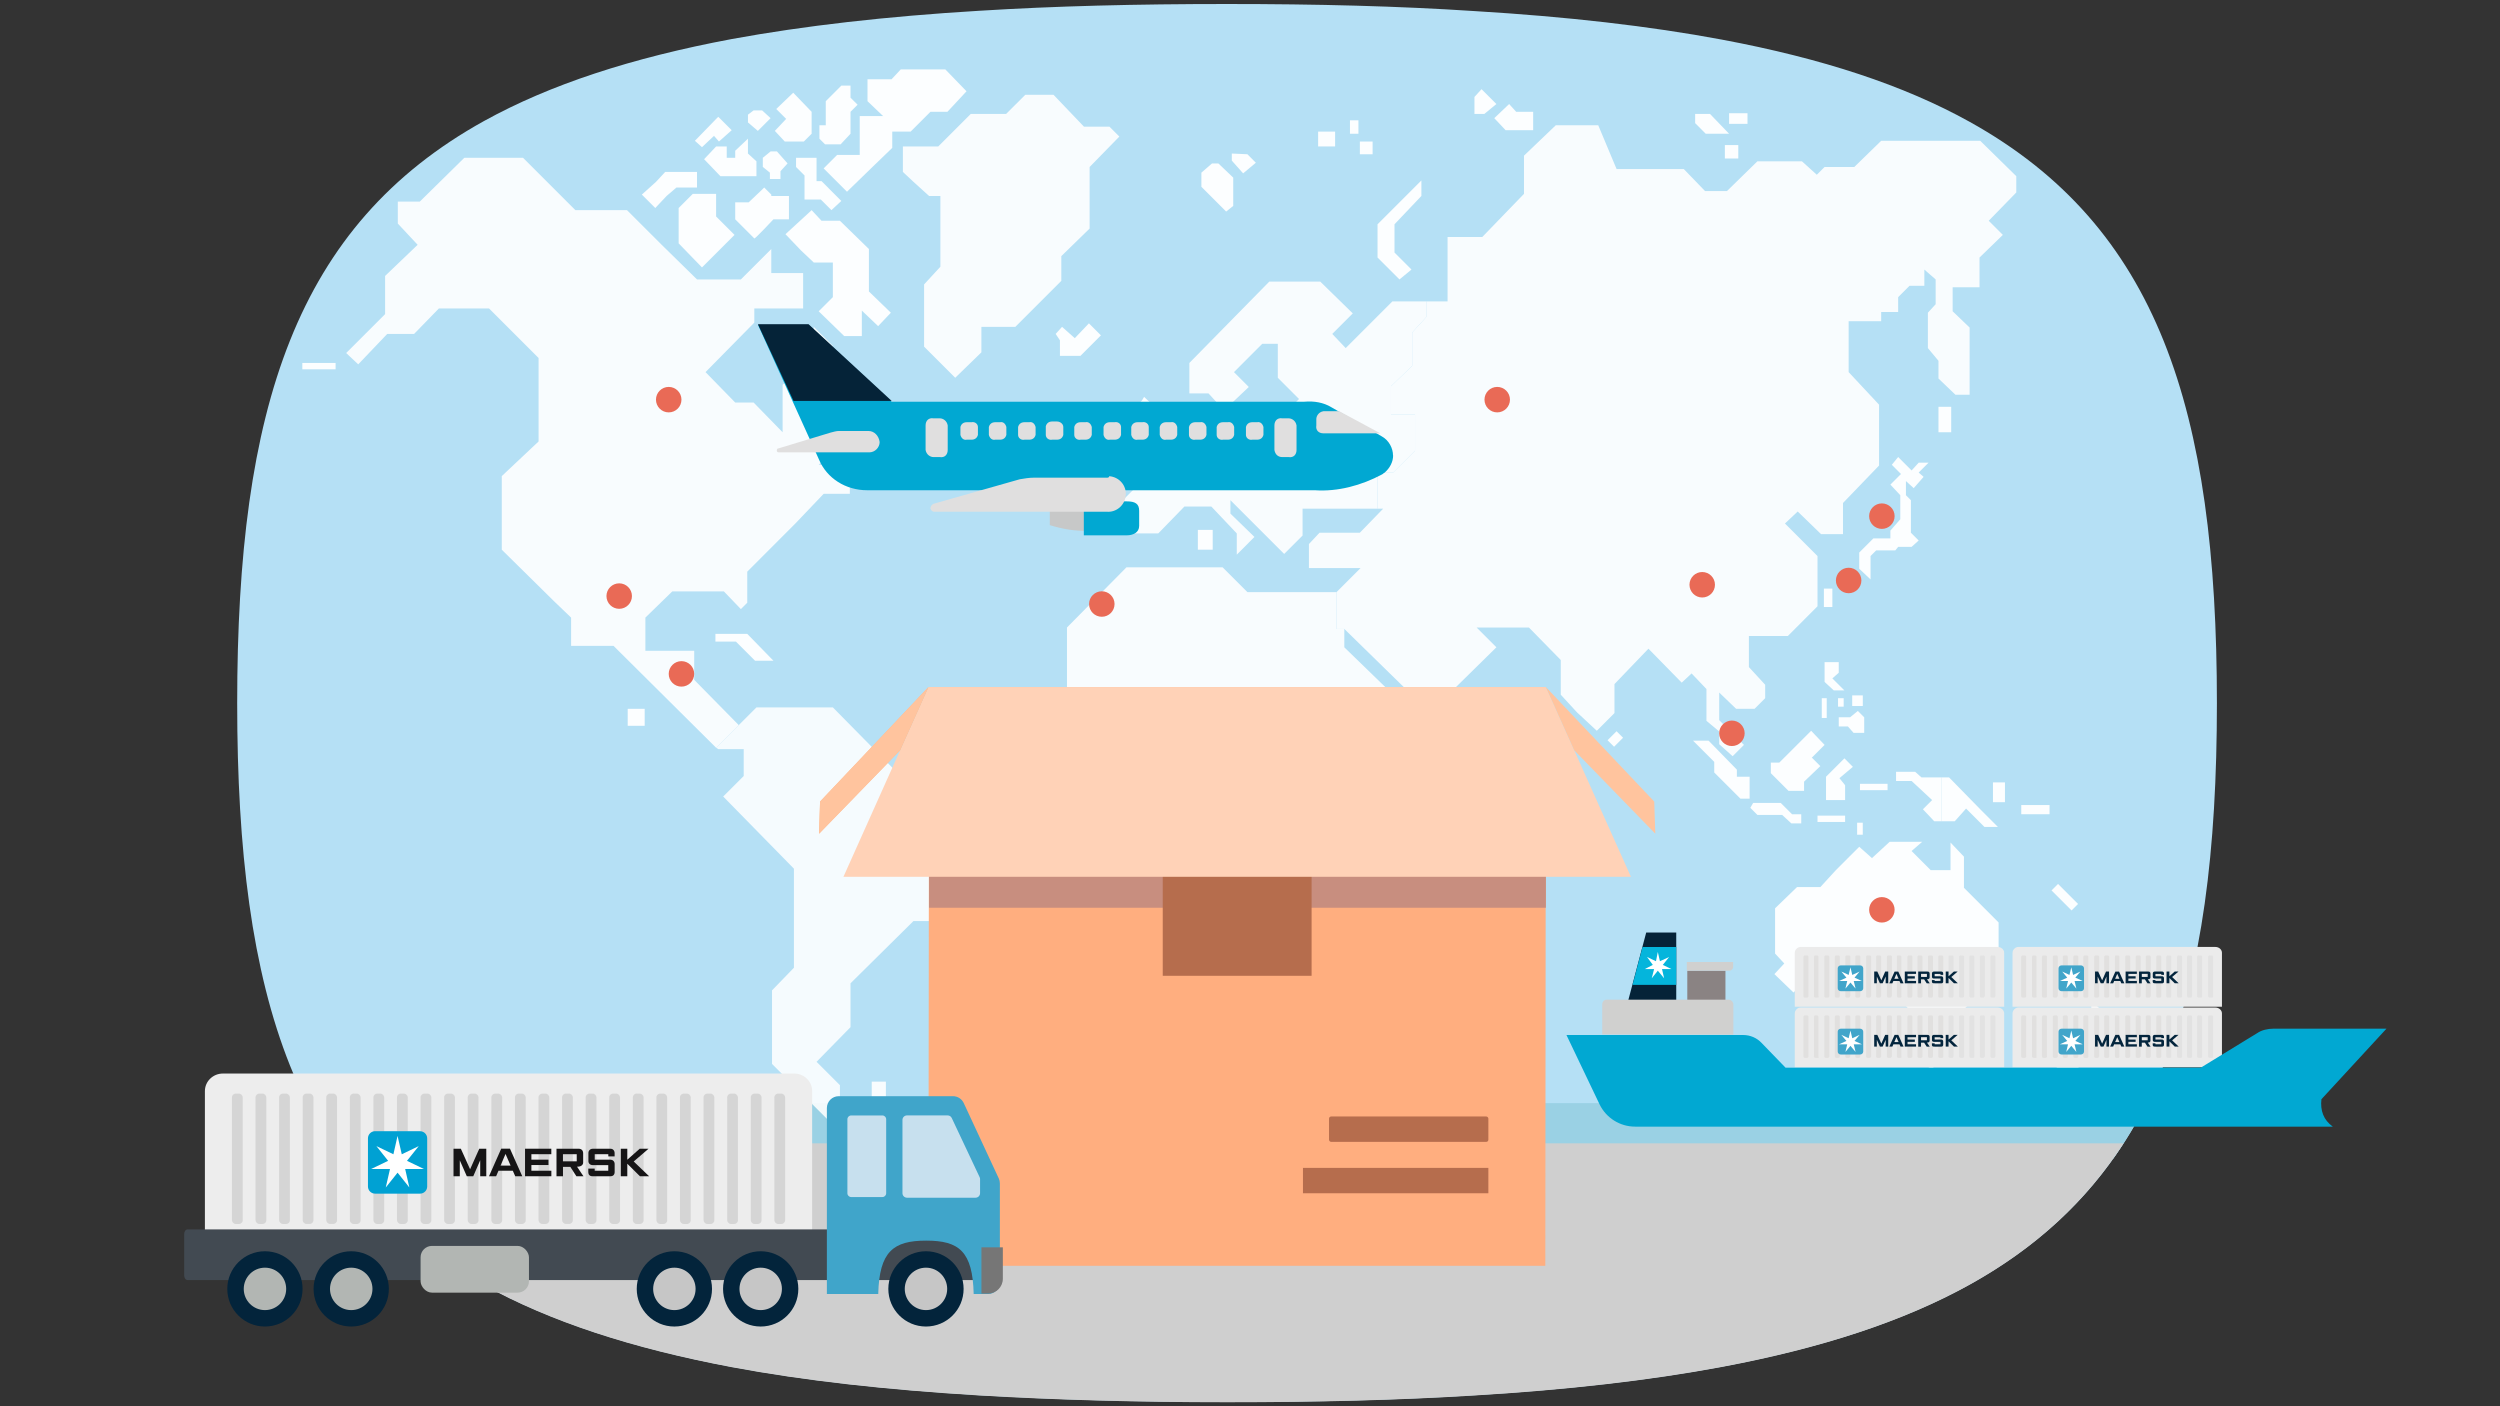 <?xml version="1.0" encoding="UTF-8"?><svg id="Layer_1" xmlns="http://www.w3.org/2000/svg" xmlns:xlink="http://www.w3.org/1999/xlink" viewBox="0 0 720 405"><rect x="0" y="0" width="720" height="405" fill="#333333" stroke="none"/><defs><clipPath id="clippath"><path d="M282.03,3.1c-26.78,1.61-50.42,4.32-71.27,8.14-28.9,5.42-52.37,13.13-71.27,23.56-54.33,30.08-71.18,82.71-71.18,167.71s16.87,137.62,71.27,167.62c18.9,10.42,42.38,18.13,71.27,23.56,20.84,3.9,44.5,6.53,71.27,8.14,21.61,1.27,45.34,1.95,71.27,1.95s49.58-.59,71.27-1.95c26.78-1.61,50.42-4.32,71.27-8.22,28.81-5.42,52.29-13.13,71.27-23.64,54.23-30.08,71.27-82.71,71.27-167.46s-17.03-137.37-71.27-167.46c-18.9-10.51-42.38-18.22-71.27-23.64-20.84-3.9-44.5-6.61-71.27-8.22-21.78-1.44-45.42-2.04-71.36-2.04s-49.58,.59-71.27,1.95" style="fill:none;"/></clipPath></defs><rect width="720" height="405" style="fill:none;"/><g><g><g><path id="SVGID" d="M282.03,3.1c-26.78,1.61-50.42,4.32-71.27,8.14-28.9,5.42-52.37,13.13-71.27,23.56-54.33,30.08-71.18,82.71-71.18,167.71s16.87,137.62,71.27,167.62c18.9,10.42,42.38,18.13,71.27,23.56,20.84,3.9,44.5,6.53,71.27,8.14,21.61,1.27,45.34,1.95,71.27,1.95s49.58-.59,71.27-1.95c26.78-1.61,50.42-4.32,71.27-8.22,28.81-5.42,52.29-13.13,71.27-23.64,54.23-30.08,71.27-82.71,71.27-167.46s-17.03-137.37-71.27-167.46c-18.9-10.51-42.38-18.22-71.27-23.64-20.84-3.9-44.5-6.61-71.27-8.22-21.78-1.44-45.42-2.04-71.36-2.04s-49.58,.59-71.27,1.95" style="fill:#b5e0f5;"/><g style="clip-path:url(#clippath);"><rect x="81.03" y="317.71" width="541.52" height="16.09" style="fill:#9ad1e4;"/></g><path d="M139.56,370.2c18.9,10.42,42.38,18.13,71.27,23.56,20.85,3.9,44.5,6.53,71.27,8.14,21.61,1.27,45.34,1.95,71.27,1.95s49.58-.59,71.27-1.95c26.78-1.61,50.42-4.32,71.27-8.22,28.81-5.42,52.29-13.13,71.27-23.64,19.16-10.62,33.66-24.08,44.42-40.76H94.94c10.78,16.78,25.32,30.28,44.62,40.93h0Z" style="fill:#cfcfcf;"/></g><g><g style="opacity:.95;"><g><polygon points="215.21 182.55 206.04 182.55 206.04 184.79 211.95 184.79 217.45 190.29 222.75 190.29 215.21 182.55" style="fill:#fff;"/><g><polygon points="319.52 36.48 312.18 36.48 303.42 27.31 295.27 27.31 289.77 32.81 279.59 32.81 270.22 42.18 260.03 42.18 260.03 49.52 263.08 52.37 267.57 56.44 270.83 56.44 270.83 76.82 266.14 81.91 266.14 99.84 275.1 108.8 282.64 101.47 282.64 94.13 292.42 94.13 305.66 80.89 305.66 73.76 313.81 65.82 313.81 48.09 322.37 39.33 319.52 36.48" style="fill:#fff; isolation:isolate; opacity:.95;"/><path d="M222.13,56.04l-2.04-2.04-.61,.61-3.87,3.67h-3.87v4.89s5.3,5.3,5.5,5.5c.2,.2,5.5-5.5,5.5-5.5h4.48v-6.72h-5.09v-.41h0Z" style="fill:#fff;"/><polygon points="206.85 33.63 200.13 40.55 202.17 42.39 205.63 39.13 207.06 40.76 210.73 37.5 206.85 33.63" style="fill:#fff;"/><polygon points="219.49 31.79 217.04 31.79 215.41 33.02 215.41 35.26 218.26 37.7 221.93 34.03 219.49 31.79" style="fill:#fff;"/><rect x="87.07" y="104.53" width="9.58" height="1.83" style="fill:#fff;"/><rect x="180.78" y="204.14" width="4.89" height="4.89" style="fill:#fff;"/><polygon points="191.57 49.52 188.93 52.37 184.85 56.04 188.72 59.91 191.98 56.44 194.83 54 200.74 54 200.74 49.52 191.57 49.52" style="fill:#fff;"/><rect x="221.93" y="93.73" width="6.72" height="5.09" style="fill:#fff;"/><polygon points="206.24 62.35 206.24 55.83 199.52 55.83 195.45 59.91 195.45 66.02 195.45 70.09 202.17 77.02 211.54 67.65 206.24 62.35" style="fill:#fff;"/><polygon points="215.41 44.22 215.41 39.94 211.74 43.41 211.74 45.44 209.3 45.44 209.3 42.18 206.24 42.18 202.78 45.85 207.47 50.74 217.86 50.74 217.86 46.46 215.41 44.22" style="fill:#fff;"/><polygon points="223.76 43.61 221.93 43.61 219.69 45.44 219.69 48.09 221.73 49.72 221.73 51.55 224.78 51.55 224.78 49.31 226.82 47.07 223.76 43.61" style="fill:#fff;"/><path d="M238.64,54.2l-2.04-2.04h-1.43v-6.72h-5.91v2.65l2.44,2.44v6.93h4.69l3.06,3.06,2.85-2.65-3.67-3.67Z" style="fill:#fff;"/><polygon points="250.25 83.95 250.25 71.72 241.9 63.58 236.6 63.58 233.75 60.52 233.54 60.72 226.21 67.45 230.69 72.13 234.36 75.6 239.86 75.6 239.86 85.58 235.78 89.65 243.12 96.78 248.21 96.78 248.21 89.45 252.9 93.93 256.57 90.06 250.25 83.95" style="fill:#fff;"/><polygon points="228.45 26.7 223.56 31.39 226.41 34.24 223.15 37.7 226.01 40.76 231.51 40.76 233.75 38.52 233.75 32.2 228.45 26.7" style="fill:#fff;"/><polygon points="244.95 28.13 244.95 24.66 242.3 24.66 237.82 29.14 237.82 33.02 237.82 36.07 235.99 36.07 235.99 39.94 237.62 41.57 242.1 41.57 244.95 38.52 244.95 32.2 246.99 30.16 244.95 28.13" style="fill:#fff;"/><polygon points="272.25 19.98 259.42 19.98 256.77 22.83 249.84 22.83 249.84 29.14 254.32 33.42 247.6 33.42 247.6 44.63 241.08 44.63 237.21 48.5 243.93 55.22 251.27 48.09 256.97 42.59 256.97 37.9 262.27 37.9 267.97 32.2 272.86 32.2 278.36 26.29 272.25 19.98" style="fill:#fff;"/><polygon points="212.76 208.83 199.93 195.79 199.93 187.43 191.78 187.43 185.87 187.43 185.87 177.87 193.61 170.33 208.48 170.33 213.37 175.42 215.21 173.59 215.21 164.63 229.06 150.77 237.21 142.22 244.75 142.22 244.75 133.86 235.78 133.86 240.06 129.79 255.14 129.79 255.14 119.6 246.58 111.25 239.86 117.56 239.86 99.64 234.36 94.13 234.36 101.88 225.39 110.84 225.39 124.49 217.04 115.93 211.74 115.93 203.19 107.17 217.24 92.91 217.24 88.84 231.3 88.84 231.3 78.65 222.13 78.65 222.13 71.72 213.37 80.48 200.74 80.48 190.56 70.5 180.57 60.52 165.7 60.52 150.62 45.44 133.73 45.44 120.89 58.07 114.57 58.07 114.57 64.39 120.28 70.5 110.91 79.47 110.91 90.47 99.7 101.67 103.17 104.93 111.52 96.17 119.26 96.17 126.39 88.84 140.85 88.84 155.11 103.1 155.11 127.14 144.51 137.12 144.51 158.31 159.59 173.18 164.48 177.87 164.48 186.01 176.7 186.01 206.24 215.35 214.19 207.4 212.76 208.83" style="fill:#fff; isolation:isolate; opacity:.95;"/></g></g><g style="opacity:.95;"><rect x="251.06" y="311.51" width="4.07" height="5.09" style="fill:#fff;"/><polygon points="265.12 229.2 254.32 218.4 239.86 203.73 217.86 203.73 214.19 207.4 206.24 215.35 206.85 215.75 214.19 215.75 214.19 223.49 208.28 229.4 228.65 250.18 228.65 278.71 222.34 285.23 222.34 306.41 241.9 325.97 241.9 312.53 235.17 305.8 244.95 295.82 244.95 283.19 263.08 265.26 271.23 265.26 271.23 248.35 279.59 240 279.59 229.2 265.12 229.2" style="fill:#fff; isolation:isolate; opacity:.95;"/></g><g><polygon points="535.46 243.87 528.74 250.59 524.26 255.48 517.54 255.48 511.22 261.59 511.22 274.63 513.87 277.48 511.02 280.54 516.52 285.84 521.41 281.15 529.15 281.15 534.04 276.06 538.72 276.06 546.67 284.21 546.67 287.26 552.37 293.58 557.06 293.58 562.56 293.58 567.45 288.89 567.45 284 575.6 275.85 575.6 265.67 565.62 255.68 565.62 246.72 561.75 242.65 561.75 250.59 556.04 250.59 550.54 245.09 553.6 242.44 544.22 242.44 539.13 247.13 535.46 243.87" style="fill:#fff;"/><polygon points="555.43 299.69 560.93 299.69 560.93 303.15 556.24 308.04 553.6 305.8 553.6 299.69 555.43 299.69" style="fill:#fff;"/><polygon points="597.19 302.75 591.29 308.45 589.05 310.28 586.6 310.28 582.32 314.77 582.32 318.43 584.97 320.88 592.51 313.54 592.51 311.1 594.95 311.1 599.03 307.02 599.03 305.19 597.19 302.75" style="fill:#fff;"/><polygon points="602.29 288.08 602.29 295.62 599.03 298.67 601.88 301.52 601.88 304.17 605.55 300.71 605.55 298.67 608.2 298.67 608.2 296.23 605.14 296.23 605.14 290.93 602.29 288.08" style="fill:#fff;"/><rect x="573.97" y="225.33" width="3.46" height="5.7" style="fill:#fff;"/><rect x="582.12" y="231.85" width="8.15" height="2.65" style="fill:#fff;"/><rect x="593.34" y="254.32" width="2.65" height="8.15" transform="translate(-8.54 496.17) rotate(-45)" style="fill:#fff;"/><polygon points="570.51 233.27 561.34 223.9 559.1 223.9 559.1 236.53 562.97 236.53 566.23 232.87 571.52 238.16 575.4 238.16 570.51 233.27" style="fill:#fff;"/></g><g><polygon points="413.03 241.02 405.7 248.35 405.7 255.89 401.62 259.76 405.9 263.83 410.18 259.56 413.44 256.3 413.44 250.18 417.72 245.91 417.72 241.02 413.03 241.02" style="fill:#fff;"/><polygon points="384.92 170.53 384.92 170.53 373.71 170.53 359.25 170.53 352.12 163.4 340.1 163.4 324.41 163.4 307.29 180.72 307.29 198.23 322.37 213.31 338.26 213.31 351.3 226.35 351.3 252.22 360.26 261.39 360.26 270.96 360.26 280.74 374.32 280.74 391.23 263.63 391.23 249.78 399.99 241.02 399.99 228.59 415.07 213.51 415.07 204.75 405.7 204.75 401.01 199.86 387.16 186.42 387.16 181.13 384.92 181.13 384.92 170.53" style="fill:#fff; isolation:isolate; opacity:.95;"/></g><g><rect x="319.67" y="125.74" width="5.91" height="4.28" transform="translate(4.07 265.59) rotate(-45)" style="fill:#fff;"/><polygon points="350.89 47.07 349.06 47.07 346 49.72 346 53.8 353.13 60.93 355.17 59.3 355.17 51.15 350.89 47.07" style="fill:#fff;"/><polygon points="313.61 93.12 309.54 97.39 305.87 94.13 304.03 96.17 305.26 98.01 305.26 102.49 309.13 102.49 310.35 102.49 311.17 102.49 317.07 96.58 313.61 93.12" style="fill:#fff;"/><polygon points="354.76 44.22 354.76 46.26 358.02 49.93 361.69 46.87 359.25 44.42 354.76 44.22" style="fill:#fff;"/><rect x="379.62" y="37.9" width="4.89" height="4.28" style="fill:#fff;"/><rect x="388.79" y="34.65" width="2.44" height="3.87" style="fill:#fff;"/><rect x="391.64" y="40.76" width="3.67" height="3.67" style="fill:#fff;"/><rect x="344.98" y="152.61" width="4.28" height="5.7" style="fill:#fff;"/><polygon points="332.96 121.44 332.96 117.56 329.5 114.3 328.89 115.32 325.02 119.19 331.54 125.51 327.06 129.79 328.69 131.01 325.63 134.27 327.87 136.51 331.95 132.64 335 132.64 339.48 128.36 332.96 121.44" style="fill:#fff;"/><polygon points="396.73 136.1 401.21 136.1 407.53 129.79 407.53 119.4 400.6 119.4 400.6 111.25 406.72 105.34 406.72 95.76 410.79 91.28 410.79 86.8 401.01 86.8 387.56 100.25 383.69 96.17 389.6 90.26 380.23 81.1 365.56 81.1 342.54 104.53 342.54 113.29 348.04 113.29 352.52 118.18 359.65 111.45 355.38 107.17 363.52 99.02 368.01 99.02 368.01 108.8 374.12 114.92 362.71 126.12 347.43 126.12 338.06 135.7 331.74 135.7 322.17 145.27 322.17 153.62 333.58 153.62 341.11 145.88 348.86 145.88 356.19 153.62 356.19 159.74 361.28 154.64 354.36 147.92 354.36 144.05 369.84 159.53 375.14 154.24 375.14 146.49 383.08 146.49 396.73 146.49 396.73 139.57 396.73 136.1" style="fill:#fff; isolation:isolate; opacity:.95;"/></g><g><polygon points="396.73 64.59 396.73 74.17 403.05 80.48 406.51 77.63 401.62 72.74 401.62 64.59 409.36 56.44 409.36 51.96 409.36 51.96 396.73 64.59" style="fill:#fff;"/><polygon points="551.15 140.59 554 137.33 552.58 136.1 555.43 133.25 552.58 133.25 550.54 135.49 546.67 131.62 544.84 133.86 547.48 136.51 544.43 139.57 547.28 142.62 547.28 149.55 544.43 152.81 544.43 155.05 539.54 155.05 535.46 159.13 535.46 163.81 538.72 166.87 538.72 161.77 538.72 160.14 540.35 158.51 545.85 158.51 546.67 157.5 550.13 157.5 550.54 157.5 552.58 155.66 550.34 153.42 550.34 148.94 550.34 144.05 548.91 142.62 548.91 138.55 551.15 140.59" style="fill:#fff;"/><polygon points="525.48 214.53 521.61 210.46 512.44 219.62 510 219.62 510 222.68 515.09 227.77 519.57 227.77 519.57 225.12 524.26 220.64 521.81 218.2 525.48 214.53" style="fill:#fff;"/><polygon points="500.22 223.7 500.22 221.66 492.07 213.31 487.59 213.31 490.44 216.16 493.7 219.42 493.7 222.48 497.37 226.14 501.24 230.01 503.89 230.01 503.89 227.16 503.89 223.7 500.22 223.7" style="fill:#fff;"/><polygon points="516.11 234.5 512.85 231.24 504.9 231.24 504.09 232.66 506.13 234.7 510.81 234.7 513.26 234.7 515.91 237.14 518.76 237.14 518.76 234.5 516.11 234.5" style="fill:#fff;"/><polygon points="533.63 220.85 531.19 218.4 525.89 223.7 525.89 230.42 531.39 230.42 531.39 226.14 529.76 224.11 533.63 220.85" style="fill:#fff;"/><rect x="523.44" y="234.9" width="7.95" height="1.83" style="fill:#fff;"/><rect x="535.67" y="225.74" width="7.95" height="1.83" style="fill:#fff;"/><rect x="534.85" y="236.94" width="1.63" height="3.46" style="fill:#fff;"/><polygon points="527.72 195.38 529.56 193.75 529.56 190.69 525.48 190.69 525.48 196.4 528.13 198.84 531.19 198.84 527.72 195.38" style="fill:#fff;"/><rect x="524.67" y="201.08" width="1.43" height="5.7" style="fill:#fff;"/><polygon points="497.98 38.52 492.48 32.81 488.2 32.81 488.2 35.46 491.25 38.52 497.98 38.52" style="fill:#fff;"/><rect x="497.98" y="32.61" width="5.3" height="3.06" style="fill:#fff;"/><rect x="496.76" y="41.78" width="3.87" height="3.87" style="fill:#fff;"/><polygon points="426.68 25.68 424.64 27.92 424.64 32.81 427.5 32.81 430.96 29.96 426.68 25.68" style="fill:#fff;"/><polygon points="436.66 32.2 434.63 29.96 430.35 34.03 433.61 37.5 441.55 37.5 441.55 32.2 436.66 32.2" style="fill:#fff;"/><rect x="558.28" y="117.16" width="3.67" height="7.33" style="fill:#fff;"/><rect x="532.41" y="166.87" width="2.04" height="2.04" style="fill:#fff;"/><rect x="525.28" y="169.52" width="2.44" height="5.3" style="fill:#fff;"/><rect x="529.35" y="201.08" width="1.63" height="2.44" style="fill:#fff;"/><rect x="533.43" y="200.27" width="3.06" height="3.06" style="fill:#fff;"/><polygon points="535.06 204.75 532.82 206.58 529.56 206.58 529.56 209.23 532.2 209.23 533.83 211.07 536.89 211.07 536.89 206.58 535.06 204.75" style="fill:#fff;"/><polygon points="553.39 223.9 551.56 222.27 546.06 222.27 546.06 224.92 550.54 224.92 556.45 230.42 553.8 233.07 557.06 236.53 559.1 236.53 559.1 223.9 553.39 223.9" style="fill:#fff;"/><polygon points="580.69 50.74 570.3 40.55 541.78 40.55 534.04 48.09 525.48 48.09 523.24 50.33 518.96 46.46 506.13 46.46 497.37 55.02 491.05 55.02 484.94 48.7 465.58 48.7 460.29 36.07 448.07 36.07 438.91 44.83 438.91 55.83 426.89 68.26 416.9 68.26 416.9 86.8 410.79 86.8 410.79 91.28 406.72 95.76 406.72 105.34 400.6 111.25 400.6 119.4 407.53 119.4 407.53 129.79 401.21 136.1 396.73 136.1 396.73 139.57 396.73 146.49 398.36 146.49 391.64 153.42 384.92 153.42 380.03 153.42 376.97 156.68 376.97 163.61 384.92 163.61 391.84 163.61 384.92 170.53 384.92 181.13 387.16 181.13 387.16 181.13 405.7 199.25 417.92 199.25 430.96 186.42 425.26 180.72 440.33 180.72 449.5 190.08 449.5 200.07 454.18 205.16 459.88 210.46 464.97 205.36 464.97 197.01 474.75 186.82 484.33 196.6 487.18 193.95 491.46 198.44 491.46 207.6 495.13 210.66 495.13 214.33 499 217.79 502.26 214.53 495.13 207.4 495.13 205.36 495.13 199.45 500.01 204.14 503.89 204.14 505.31 204.14 508.37 201.08 508.37 197.21 503.68 192.12 503.68 189.27 503.68 183.17 514.89 183.17 523.44 174.61 523.44 160.14 514.07 150.77 517.74 147.31 524.46 153.83 530.78 153.83 530.78 144.86 541.17 134.07 541.17 116.55 532.41 107.17 532.41 92.51 541.78 92.51 541.78 89.86 546.67 89.86 546.67 89.86 546.67 85.58 549.93 82.32 554.21 82.32 554.21 77.63 557.47 80.48 557.47 87.62 555.23 90.06 555.23 100.25 558.28 103.91 558.28 109.01 563.17 113.69 567.25 113.69 567.25 102.08 567.25 94.34 562.36 89.65 562.36 82.73 570.1 82.73 570.1 74.17 576.82 67.65 572.75 63.58 580.69 55.43 580.69 50.74" style="fill:#fff; isolation:isolate; opacity:.95;"/><rect x="463.37" y="211.5" width="3.67" height="2.65" transform="translate(-14.23 391.29) rotate(-45)" style="fill:#fff;"/></g></g><circle cx="317.32" cy="173.96" r="3.67" style="fill:#e96a56;"/><circle cx="431.2" cy="115.1" r="3.67" style="fill:#e96a56;"/><circle cx="178.33" cy="171.67" r="3.67" style="fill:#e96a56;"/><circle cx="196.26" cy="194.08" r="3.67" style="fill:#e96a56;"/><circle cx="192.59" cy="115.1" r="3.67" style="fill:#e96a56;"/><circle cx="541.98" cy="148.65" r="3.67" style="fill:#e96a56;"/><circle cx="532.41" cy="167.18" r="3.67" style="fill:#e96a56;"/><circle cx="490.24" cy="168.41" r="3.67" style="fill:#e96a56;"/><circle cx="498.79" cy="211.19" r="3.67" style="fill:#e96a56;"/><circle cx="541.98" cy="262.03" r="3.67" style="fill:#e96a56;"/></g></g><g><polygon points="445.05 364.56 267.39 364.56 267.57 197.88 445.22 197.88 445.05 364.56" style="fill:#ffae7f;"/><rect x="375.25" y="336.35" width="53.4" height="7.31" style="fill:#b66d4d;"/><rect x="382.76" y="321.55" width="45.89" height="7.31" rx=".61" ry=".61" style="fill:#b66d4d;"/><rect x="267.57" y="251.27" width="177.65" height="10.16" style="fill:#c88e7f;"/><rect x="337.05" y="201.28" width="38.51" height="77.57" style="fill:#b66d4d; stroke:#b66d4d; stroke-miterlimit:51.57; stroke-width:4.36px;"/><polygon points="469.71 252.52 242.91 252.52 267.39 197.88 445.22 197.88 469.71 252.52" style="fill:#ffd2b7;"/><polygon points="267.39 197.88 236.18 230.85 235.89 240.11 259.22 216.09 267.39 197.88" style="fill:#ffb584;"/><polygon points="267.39 197.88 236.18 230.85 235.89 240.11 259.22 216.09 267.39 197.88" style="fill:#ffc49e;"/><polygon points="445.22 197.88 476.42 230.85 476.73 240.11 453.38 216.09 445.22 197.88" style="fill:#ffc49e;"/></g><g><g><g><path d="M516.89,307.39v-15.54h0c0-.84,.76-1.68,1.68-1.68h56.73c1.06,0,1.9,.76,1.9,1.68v15.54h-60.3Z" style="fill:#ebebeb;"/><path d="M520.45,304.66c.22,0,.38-.15,.38-.38v-11.46c0-.22-.22-.38-.38-.38h-.68c-.22,0-.38,.22-.38,.38v11.46c0,.22,.22,.38,.38,.38h.68" style="fill:#e1e0df;"/><path d="M523.48,304.66c.3,0,.45,0,.22-.38v-11.46c0-.22-.22-.38-.38-.38h-.68c-.08,0-.22,.22-.22,.38v11.46h0c0,.22,.22,.38,.38,.38h.68" style="fill:#e1e0df;"/><path d="M526.45,304.66h0c.22,0,.38-.15,.38-.38v-11.46h0c0-.22-.22-.38-.38-.38h-.68c-.22,0-.38,.22-.38,.38v11.46h0c0,.22,.22,.38,.38,.38h.68" style="fill:#e1e0df;"/><path d="M529.48,304.66h0c.3,0,.3-.15,.38-.38v-11.46h0c0-.22-.22-.38-.38-.38h-.68c-.22,0-.38,.22-.38,.38v11.46h0c0,.22,.22,.38,.38,.38h.68" style="fill:#e1e0df;"/><path d="M532.51,304.66h0c.15,0,.22-.15,.38-.38v-11.46h0c0-.22-.22-.38-.38-.38h-.68c-.22,0-.38,.22-.38,.38v11.46h0c0,.22,.22,.38,.38,.38h.68" style="fill:#e1e0df;"/><path d="M535.39,304.66c.15,0,.38-.15,.38-.38v-11.46c0-.22-.22-.38-.38-.38h-.68c-.22,0-.38,.22-.38,.38v11.46h0c0,.22,.22,.38,.38,.38h.68" style="fill:#e1e0df;"/><path d="M538.5,304.66h0c.15,0,.22-.15,.38-.38v-11.46h0c0-.22-.22-.38-.38-.38h-.68c-.22,0-.38,.22-.38,.38v11.46h0c0,.22,.22,.38,.38,.38h.68" style="fill:#e1e0df;"/><path d="M541.38,304.66h0c.15,0,.22-.15,.38-.38v-11.46h0c0-.22-.22-.38-.38-.38h-.68c-.22,0-.38,.22-.38,.38v11.46h0c0,.22,.22,.38,.38,.38h.68" style="fill:#e1e0df;"/><path d="M544.49,304.66h0c.08,0,.22-.15,.38-.38v-11.46h0c0-.22-.22-.38-.38-.38h-.68c-.22,0-.38,.22-.38,.38v11.46h0c0,.22,.22,.38,.38,.38h.68" style="fill:#e1e0df;"/><path d="M547.37,304.66h0c.08,0,.45-.15,.22-.38v-11.46h0c0-.22-.22-.38-.38-.38h-.68c-.22,0-.22,.22-.22,.38v11.46h0c0,.22,.22,.38,.38,.38h.68" style="fill:#e1e0df;"/><path d="M550.4,304.66h0c.15,0,.3-.15,.38-.38v-11.46h0c0-.22-.22-.38-.38-.38h-.68c-.22,0-.38,.22-.38,.38v11.46h0c0,.22,.22,.38,.38,.38h.68" style="fill:#e1e0df;"/><path d="M553.29,304.66h0c.15,0,.45-.15,.38-.38v-11.46h0c0-.22-.22-.38-.38-.38h-.68c-.22,0-.38,.22-.38,.38v11.46h0c0,.22,.22,.38,.38,.38h.68" style="fill:#e1e0df;"/><path d="M556.32,304.66c.22,0,.3-.15,.38-.38v-11.46c0-.22-.22-.38-.38-.38h-.68c-.22,0-.38,.22-.38,.38v11.46h0c0,.22,.22,.38,.38,.38h.68" style="fill:#e1e0df;"/><path d="M559.28,304.66c.22,0,.45-.15,.38-.38v-11.46h0c0-.22-.22-.38-.38-.38h-.68c-.22,0-.38,.22-.38,.38v11.46h0c0,.22,.22,.38,.38,.38h.68" style="fill:#e1e0df;"/><path d="M562.23,304.66h0c.3,0,.38-.15,.38-.38v-11.46h0c0-.22-.22-.38-.38-.38h-.68c-.22,0-.38,.22-.38,.38v11.46h0c0,.22,.22,.38,.38,.38h.68" style="fill:#e2e2e2;"/><path d="M565.27,304.66h0c.22,0,.45-.15,.38-.38v-11.46h0c0-.22-.22-.38-.38-.38h-.68c-.22,0-.38,.22-.38,.38v11.46h0c0,.22,.22,.38,.38,.38h.68" style="fill:#e2e2e2;"/><path d="M568.23,304.66h0c.22,0,.38-.15,.38-.38v-11.46h0c0-.22-.22-.38-.38-.38h-.68c-.22,0-.38,.22-.38,.38v11.46h0c0,.22,.22,.38,.38,.38h.68" style="fill:#e2e2e2;"/><path d="M571.26,304.66h0c.08,0,.22-.15,.38-.38v-11.46h0c0-.22-.22-.38-.38-.38h-.68c-.22,0-.38,.22-.38,.38v11.46h0c0,.22,.22,.38,.38,.38h.68" style="fill:#e2e2e2;"/><path d="M574.3,304.66h0c.15,0,.3-.15,.38-.38v-11.46h0c0-.22-.22-.38-.38-.38h-.68c-.22,0-.38,.22-.38,.38v11.46h0c0,.22,.22,.38,.38,.38h.68" style="fill:#e2e2e2;"/><path d="M579.61,307.39v-15.54h0c0-.84,.76-1.68,1.68-1.68h56.73c1.06,0,1.9,.76,1.9,1.68v15.54h-60.3Z" style="fill:#ebebeb;"/><path d="M583.16,304.66c.22,0,.38-.15,.38-.38v-11.46c0-.22-.22-.38-.38-.38h-.68c-.22,0-.38,.22-.38,.38v11.46c0,.22,.22,.38,.38,.38h.68" style="fill:#e1e0df;"/><path d="M586.28,304.66c.22,0,.38,0,.22-.38v-11.46c0-.22-.22-.38-.38-.38h-.68c-.08,0-.22,.22-.22,.38v11.46h0c0,.22,.22,.38,.38,.38h.68" style="fill:#e1e0df;"/><path d="M589.15,304.66h0c.22,0,.38-.15,.38-.38v-11.46h0c0-.22-.22-.38-.38-.38h-.68c-.22,0-.38,.22-.38,.38v11.46h0c0,.22,.22,.38,.38,.38h.68" style="fill:#e1e0df;"/><path d="M592.27,304.66h0c.08,0,.22-.15,.38-.38v-11.46h0c0-.22-.22-.38-.38-.38h-.68c-.22,0-.38,.22-.38,.38v11.46h0c0,.22,.22,.38,.38,.38h.68" style="fill:#e1e0df;"/><path d="M595.15,304.66h0c.22,0,.38-.15,.38-.38v-11.46h0c0-.22-.22-.38-.38-.38h-.68c-.22,0-.38,.22-.38,.38v11.46h0c0,.22,.22,.38,.38,.38h.68" style="fill:#e1e0df;"/><path d="M598.18,304.66c.15,0,.3-.15,.38-.38v-11.46c0-.22-.22-.38-.38-.38h-.68c-.22,0-.38,.22-.38,.38v11.46h0c0,.22,.22,.38,.38,.38h.68" style="fill:#e1e0df;"/><path d="M601.06,304.66h0c.3,0,.38-.15,.38-.38v-11.46h0c0-.22-.22-.38-.38-.38h-.68c-.22,0-.38,.22-.38,.38v11.46h0c0,.22,.22,.38,.38,.38h.68" style="fill:#e1e0df;"/><path d="M604.18,304.66h0c.15,0,.22-.15,.38-.38v-11.46h0c0-.22-.22-.38-.38-.38h-.68c-.22,0-.38,.22-.38,.38v11.46h0c0,.22,.22,.38,.38,.38h.68" style="fill:#e1e0df;"/><path d="M607.06,304.66h0c.22,0,.38-.15,.38-.38v-11.46h0c0-.22-.22-.38-.38-.38h-.68c-.22,0-.38,.22-.38,.38v11.46h0c0,.22,.22,.38,.38,.38h.68" style="fill:#e1e0df;"/><path d="M610.16,304.66h0c.08,0,.22-.15,.22-.38v-11.46h0c0-.22-.22-.38-.38-.38h-.68c-.22,0-.22,.22-.22,.38v11.46h0c0,.22,.22,.38,.38,.38h.68" style="fill:#e1e0df;"/><path d="M613.12,304.66h0c.15,0,.3-.15,.38-.38v-11.46h0c0-.22-.22-.38-.38-.38h-.68c-.22,0-.38,.22-.38,.38v11.46h0c0,.22,.22,.38,.38,.38h.68" style="fill:#e1e0df;"/><path d="M616.15,304.66h0c.08,0,.22-.15,.38-.38v-11.46h0c0-.22-.22-.38-.38-.38h-.68c-.22,0-.38,.22-.38,.38v11.46h0c0,.22,.22,.38,.38,.38h.68" style="fill:#e1e0df;"/><path d="M619.04,304.66c.08,0,.3-.15,.38-.38v-11.46c0-.22-.22-.38-.38-.38h-.68c-.22,0-.38,.22-.38,.38v11.46h0c0,.22,.22,.38,.38,.38h.68" style="fill:#e1e0df;"/><path d="M622.07,304.66c.15,0,.3-.15,.38-.38v-11.46h0c0-.22-.22-.38-.38-.38h-.68c-.22,0-.38,.22-.38,.38v11.46h0c0,.22,.22,.38,.38,.38h.68" style="fill:#e1e0df;"/><path d="M624.95,304.66h0c.15,0,.38-.15,.38-.38v-11.46h0c0-.22-.22-.38-.38-.38h-.68c-.22,0-.38,.22-.38,.38v11.46h0c0,.22,.22,.38,.38,.38h.68" style="fill:#e2e2e2;"/><path d="M628.06,304.66h0c.15,0,.38-.15,.38-.38v-11.46h0c0-.22-.22-.38-.38-.38h-.68c-.22,0-.38,.22-.38,.38v11.46h0c0,.22,.22,.38,.38,.38h.68" style="fill:#e2e2e2;"/><path d="M630.94,304.66h0c.22,0,.38-.15,.38-.38v-11.46h0c0-.22-.22-.38-.38-.38h-.68c-.22,0-.38,.22-.38,.38v11.46h0c0,.22,.22,.38,.38,.38h.68" style="fill:#e2e2e2;"/><path d="M633.83,304.66s.23,0,0,0c.3,0,.45-.15,.38-.38v-11.46h0c0-.22-.22-.38-.38-.38h-.68c-.22,0-.38,.22-.38,.38v11.46h0c0,.22,.22,.38,.38,.38h.68" style="fill:#e2e2e2;"/><path d="M637,304.66h0c.3,0,.38-.15,.38-.38v-11.46h0c0-.22-.22-.38-.38-.38h-.68c-.22,0-.38,.22-.38,.38v11.46h0c0,.22,.22,.38,.38,.38h.68" style="fill:#e2e2e2;"/></g><g><path d="M516.89,289.94v-15.54h0c0-.84,.76-1.68,1.68-1.68h56.73c1.06,0,1.9,.76,1.9,1.68v15.54h-60.3Z" style="fill:#ebebeb;"/><path d="M520.45,287.29c.22,0,.38-.08,.38-.45v-11.29c0-.22-.22-.38-.38-.38h-.68c-.22,0-.38,.22-.38,.38v11.38c0,.22,.22,.38,.38,.38h.68" style="fill:#e1e0df;"/><path d="M523.48,287.29c.3,0,.45-.08,.22-.45v-11.29c0-.22-.22-.38-.38-.38h-.68c-.08,0-.22,.22-.22,.38v11.38h0c0,.22,.22,.38,.38,.38h.68" style="fill:#e1e0df;"/><path d="M526.45,287.29h0c.22,0,.38-.08,.38-.45v-11.29h0c0-.22-.22-.38-.38-.38h-.68c-.22,0-.38,.22-.38,.38v11.38h0c0,.22,.22,.38,.38,.38h.68" style="fill:#e1e0df;"/><path d="M529.48,287.29h0c.3,0,.3-.08,.38-.45v-11.29h0c0-.22-.22-.38-.38-.38h-.68c-.22,0-.38,.22-.38,.38v11.38h0c0,.22,.22,.38,.38,.38h.68" style="fill:#e1e0df;"/><path d="M532.51,287.29h0c.15,0,.22-.08,.38-.45v-11.29h0c0-.22-.22-.38-.38-.38h-.68c-.22,0-.38,.22-.38,.38v11.38h0c0,.22,.22,.38,.38,.38h.68" style="fill:#e1e0df;"/><path d="M535.39,287.29c.15,0,.38-.08,.38-.45v-11.29c0-.22-.22-.38-.38-.38h-.68c-.22,0-.38,.22-.38,.38v11.38h0c0,.22,.22,.38,.38,.38h.68" style="fill:#e1e0df;"/><path d="M538.5,287.29h0c.15,0,.22-.08,.38-.45v-11.29h0c0-.22-.22-.38-.38-.38h-.68c-.22,0-.38,.22-.38,.38v11.38h0c0,.22,.22,.38,.38,.38h.68" style="fill:#e1e0df;"/><path d="M541.38,287.29h0c.15,0,.22-.08,.38-.45v-11.29h0c0-.22-.22-.38-.38-.38h-.68c-.22,0-.38,.22-.38,.38v11.38h0c0,.22,.22,.38,.38,.38h.68" style="fill:#e1e0df;"/><path d="M544.49,287.29h0c.08,0,.22-.08,.38-.45v-11.29h0c0-.22-.22-.38-.38-.38h-.68c-.22,0-.38,.22-.38,.38v11.38h0c0,.22,.22,.38,.38,.38h.68" style="fill:#e1e0df;"/><path d="M547.37,287.29h0c.08,0,.45-.08,.22-.45v-11.29h0c0-.22-.22-.38-.38-.38h-.68c-.22,0-.22,.22-.22,.38v11.38h0c0,.22,.22,.38,.38,.38h.68" style="fill:#e1e0df;"/><path d="M550.4,287.29h0c.15,0,.3-.08,.38-.45v-11.29h0c0-.22-.22-.38-.38-.38h-.68c-.22,0-.38,.22-.38,.38v11.38h0c0,.22,.22,.38,.38,.38h.68" style="fill:#e1e0df;"/><path d="M553.29,287.29h0c.15,0,.45-.08,.38-.45v-11.29h0c0-.22-.22-.38-.38-.38h-.68c-.22,0-.38,.22-.38,.38v11.38h0c0,.22,.22,.38,.38,.38h.68" style="fill:#e1e0df;"/><path d="M556.32,287.29c.22,0,.3-.08,.38-.45v-11.29c0-.22-.22-.38-.38-.38h-.68c-.22,0-.38,.22-.38,.38v11.38h0c0,.22,.22,.38,.38,.38h.68" style="fill:#e1e0df;"/><path d="M559.28,287.29c.22,0,.45-.08,.38-.45v-11.29h0c0-.22-.22-.38-.38-.38h-.68c-.22,0-.38,.22-.38,.38v11.38h0c0,.22,.22,.38,.38,.38h.68" style="fill:#e1e0df;"/><path d="M562.23,287.29h0c.3,0,.38-.08,.38-.45v-11.29h0c0-.22-.22-.38-.38-.38h-.68c-.22,0-.38,.22-.38,.38v11.38h0c0,.22,.22,.38,.38,.38h.68" style="fill:#e2e2e2;"/><path d="M565.27,287.29h0c.22,0,.45-.08,.38-.45v-11.29h0c0-.22-.22-.38-.38-.38h-.68c-.22,0-.38,.22-.38,.38v11.38h0c0,.22,.22,.38,.38,.38h.68" style="fill:#e2e2e2;"/><path d="M568.23,287.29h0c.22,0,.38-.08,.38-.45v-11.29h0c0-.22-.22-.38-.38-.38h-.68c-.22,0-.38,.22-.38,.38v11.38h0c0,.22,.22,.38,.38,.38h.68" style="fill:#e2e2e2;"/><path d="M571.26,287.29h0c.08,0,.22-.08,.38-.45v-11.29h0c0-.22-.22-.38-.38-.38h-.68c-.22,0-.38,.22-.38,.38v11.38h0c0,.22,.22,.38,.38,.38h.68" style="fill:#e2e2e2;"/><path d="M574.3,287.29h0c.15,0,.3-.08,.38-.45v-11.29h0c0-.22-.22-.38-.38-.38h-.68c-.22,0-.38,.22-.38,.38v11.38h0c0,.22,.22,.38,.38,.38h.68" style="fill:#e2e2e2;"/><path d="M579.61,289.94v-15.54h0c0-.84,.76-1.68,1.68-1.68h56.73c1.06,0,1.9,.76,1.9,1.68v15.54h-60.3Z" style="fill:#ebebeb;"/><path d="M583.16,287.29c.22,0,.38-.08,.38-.45v-11.29c0-.22-.22-.38-.38-.38h-.68c-.22,0-.38,.22-.38,.38v11.38c0,.22,.22,.38,.38,.38h.68" style="fill:#e1e0df;"/><path d="M586.28,287.29c.22,0,.38-.08,.22-.45v-11.29c0-.22-.22-.38-.38-.38h-.68c-.08,0-.22,.22-.22,.38v11.38h0c0,.22,.22,.38,.38,.38h.68" style="fill:#e1e0df;"/><path d="M589.15,287.29h0c.22,0,.38-.08,.38-.45v-11.29h0c0-.22-.22-.38-.38-.38h-.68c-.22,0-.38,.22-.38,.38v11.38h0c0,.22,.22,.38,.38,.38h.68" style="fill:#e1e0df;"/><path d="M592.27,287.29h0c.08,0,.22-.08,.38-.45v-11.29h0c0-.22-.22-.38-.38-.38h-.68c-.22,0-.38,.22-.38,.38v11.38h0c0,.22,.22,.38,.38,.38h.68" style="fill:#e1e0df;"/><path d="M595.15,287.29h0c.22,0,.38-.08,.38-.45v-11.29h0c0-.22-.22-.38-.38-.38h-.68c-.22,0-.38,.22-.38,.38v11.38h0c0,.22,.22,.38,.38,.38h.68" style="fill:#e1e0df;"/><path d="M598.18,287.29c.15,0,.3-.08,.38-.45v-11.29c0-.22-.22-.38-.38-.38h-.68c-.22,0-.38,.22-.38,.38v11.38h0c0,.22,.22,.38,.38,.38h.68" style="fill:#e1e0df;"/><path d="M601.06,287.29h0c.3,0,.38-.08,.38-.45v-11.29h0c0-.22-.22-.38-.38-.38h-.68c-.22,0-.38,.22-.38,.38v11.38h0c0,.22,.22,.38,.38,.38h.68" style="fill:#e1e0df;"/><path d="M604.18,287.29h0c.15,0,.22-.08,.38-.45v-11.29h0c0-.22-.22-.38-.38-.38h-.68c-.22,0-.38,.22-.38,.38v11.38h0c0,.22,.22,.38,.38,.38h.68" style="fill:#e1e0df;"/><path d="M607.06,287.29h0c.22,0,.38-.08,.38-.45v-11.29h0c0-.22-.22-.38-.38-.38h-.68c-.22,0-.38,.22-.38,.38v11.38h0c0,.22,.22,.38,.38,.38h.68" style="fill:#e1e0df;"/><path d="M610.16,287.29h0c.08,0,.22-.08,.22-.45v-11.29h0c0-.22-.22-.38-.38-.38h-.68c-.22,0-.22,.22-.22,.38v11.38h0c0,.22,.22,.38,.38,.38h.68" style="fill:#e1e0df;"/><path d="M613.12,287.29h0c.15,0,.3-.08,.38-.45v-11.29h0c0-.22-.22-.38-.38-.38h-.68c-.22,0-.38,.22-.38,.38v11.38h0c0,.22,.22,.38,.38,.38h.68" style="fill:#e1e0df;"/><path d="M616.15,287.29h0c.08,0,.22-.08,.38-.45v-11.29h0c0-.22-.22-.38-.38-.38h-.68c-.22,0-.38,.22-.38,.38v11.38h0c0,.22,.22,.38,.38,.38h.68" style="fill:#e1e0df;"/><path d="M619.04,287.29c.08,0,.3-.08,.38-.45v-11.29c0-.22-.22-.38-.38-.38h-.68c-.22,0-.38,.22-.38,.38v11.38h0c0,.22,.22,.38,.38,.38h.68" style="fill:#e1e0df;"/><path d="M622.07,287.29c.15,0,.3-.08,.38-.45v-11.29h0c0-.22-.22-.38-.38-.38h-.68c-.22,0-.38,.22-.38,.38v11.38h0c0,.22,.22,.38,.38,.38h.68" style="fill:#e1e0df;"/><path d="M624.95,287.29h0c.15,0,.38-.08,.38-.45v-11.29h0c0-.22-.22-.38-.38-.38h-.68c-.22,0-.38,.22-.38,.38v11.38h0c0,.22,.22,.38,.38,.38h.68" style="fill:#e2e2e2;"/><path d="M628.06,287.29h0c.15,0,.38-.08,.38-.45v-11.29h0c0-.22-.22-.38-.38-.38h-.68c-.22,0-.38,.22-.38,.38v11.38h0c0,.22,.22,.38,.38,.38h.68" style="fill:#e2e2e2;"/><path d="M630.94,287.29h0c.22,0,.38-.08,.38-.45v-11.29h0c0-.22-.22-.38-.38-.38h-.68c-.22,0-.38,.22-.38,.38v11.38h0c0,.22,.22,.38,.38,.38h.68" style="fill:#e2e2e2;"/><path d="M633.83,287.29s.23,0,0,0c.3,0,.45-.08,.38-.45v-11.29h0c0-.22-.22-.38-.38-.38h-.68c-.22,0-.38,.22-.38,.38v11.38h0c0,.22,.22,.38,.38,.38h.68" style="fill:#e2e2e2;"/><path d="M637,287.29h0c.3,0,.38-.08,.38-.45v-11.29h0c0-.22-.22-.38-.38-.38h-.68c-.22,0-.38,.22-.38,.38v11.38h0c0,.22,.22,.38,.38,.38h.68" style="fill:#e2e2e2;"/></g><polygon points="468.73 288.88 474.11 268.56 482.76 268.56 482.76 288.88 468.73 288.88" style="fill:#052338;"/><path d="M671.83,324.46c-2.65-1.9-3.63-4.63-3.26-7.88l18.73-20.32h-32.61c-1.51,0-3.33,.38-4.63,1.29l-16.23,9.93h-119.6l-6.9-7.13c-1.36-1.44-3.26-2.27-5.31-2.27h-50.88l9.56,20.02c1.9,3.87,5.84,6.37,10.24,6.37h200.89" style="fill:#01a8d2;"/><rect x="485.94" y="279.56" width="10.99" height="9.33" style="fill:#8a8383;"/><path d="M499.21,297.98v-8.64h0c0-.76-.61-1.44-1.44-1.44h-35.04c-.76,0-1.29,.61-1.29,1.44v8.57" style="fill:#d0d0cf;"/><path d="M485.8,279.56h12.29c.53,0,1.06-.53,1.06-1.06v-1.44h-13.35v2.5h0Z" style="fill:#d0d0cf;"/><polygon points="473.05 272.73 482.76 272.73 482.76 283.65 470.17 283.65 473.05 272.73" style="fill:#04b5dc;"/><polygon points="473.67 279.1 473.67 279.1 476.38 279.1 475.7 281.75 475.7 281.75 477.45 279.56 479.27 281.75 479.27 281.75 478.66 279.1 481.39 279.1 481.39 279.1 478.89 277.89 480.71 275.61 480.71 275.61 478.06 276.83 477.45 274.17 477.45 274.17 476.92 276.83 474.34 275.61 474.34 275.61 476.01 277.89 473.67 279.1" style="fill:#fff;"/></g><g><path d="M536.61,284.62c0,.47-.4,.85-.89,.85h-5.57c-.49,0-.89-.38-.89-.85v-5.74c0-.47,.4-.85,.89-.85h5.57c.49,0,.89,.38,.89,.85v5.74Z" style="fill:#41a5ca;"/><polygon id="SVGID-3" points="539.77 283.19 539.77 279.81 540.67 279.81 541.82 282.34 542.94 279.81 543.81 279.81 543.81 283.19 543.07 283.19 543.07 281.22 542.2 283.19 541.41 283.19 540.53 281.23 540.53 283.19 539.77 283.19" style="fill:#03253d;"/><polygon id="SVGID-4" points="548.58 283.19 548.58 279.81 551.82 279.81 551.82 280.48 549.37 280.48 549.37 281.16 551.47 281.16 551.47 281.82 549.37 281.82 549.37 282.51 551.83 282.51 551.83 283.19 548.58 283.19" style="fill:#03253d;"/><polygon points="534.1 281.56 535.56 279.81 535.56 279.81 533.45 280.78 532.94 278.6 532.93 278.6 532.41 280.78 530.31 279.81 530.31 279.81 531.77 281.56 529.67 282.52 529.67 282.53 532 282.53 531.48 284.7 531.49 284.7 532.93 282.97 534.39 284.7 534.4 284.7 533.88 282.53 536.2 282.53 536.2 282.52 534.1 281.56" style="fill:#fff;"/><path d="M546.8,281.89l-.62-1.43-.61,1.43h1.24Zm-1.79,1.31h-.88l1.51-3.38h1.07l1.51,3.38h-.87l-.3-.67h-1.76l-.29,.67h0Z" style="fill:#03253d;"/><path d="M553.25,281.36h1.7v-.88h-1.7v.88Zm-.8,1.83v-3.38h2.71c.36,0,.57,.2,.57,.57v1.14c0,.26-.23,.5-.68,.5h-.08l.79,1.18h-.87l-.75-1.16h-.9v1.16h-.8Z" style="fill:#03253d;"/><path d="M557.17,283.19h-.26c-.35,0-.52-.2-.52-.5v-.44h.79v.26h1.68v-.69h-1.92c-.31,0-.53-.2-.53-.49v-1c0-.3,.24-.52,.54-.52h2.19c.29,0,.5,.21,.5,.55v.4h-.78v-.26h-1.68v.66h1.91c.28,0,.55,.19,.55,.55v.96c0,.33-.19,.53-.53,.53-.33,0-1.93,0-1.93,0h0Z" style="fill:#03253d;"/><polygon points="560.37 283.19 560.37 279.81 561.18 279.81 561.18 281.17 562.71 279.81 563.8 279.81 561.97 281.38 563.86 283.19 562.74 283.19 561.18 281.65 561.18 283.19 560.37 283.19" style="fill:#03253d;"/></g><g><path d="M536.61,302.85c0,.47-.4,.85-.89,.85h-5.57c-.49,0-.89-.38-.89-.85v-5.74c0-.47,.4-.85,.89-.85h5.57c.49,0,.89,.38,.89,.85v5.74Z" style="fill:#41a5ca;"/><polygon id="SVGID-5" points="539.77 301.42 539.77 298.04 540.67 298.04 541.82 300.57 542.94 298.04 543.81 298.04 543.81 301.42 543.07 301.42 543.07 299.46 542.2 301.42 541.41 301.42 540.53 299.46 540.53 301.42 539.77 301.42" style="fill:#03253d;"/><polygon id="SVGID-6" points="548.58 301.42 548.58 298.04 551.82 298.04 551.82 298.72 549.37 298.72 549.37 299.4 551.47 299.4 551.47 300.05 549.37 300.05 549.37 300.75 551.83 300.75 551.83 301.42 548.58 301.42" style="fill:#03253d;"/><polygon points="534.1 299.79 535.56 298.05 535.56 298.04 533.45 299.01 532.94 296.83 532.93 296.83 532.41 299.01 530.31 298.04 530.31 298.05 531.77 299.79 529.67 300.75 529.67 300.76 532 300.76 531.48 302.94 531.49 302.94 532.93 301.2 534.39 302.94 534.4 302.94 533.88 300.76 536.2 300.76 536.2 300.75 534.1 299.79" style="fill:#fff;"/><path d="M546.8,300.12l-.62-1.43-.61,1.43h1.24Zm-1.79,1.31h-.88l1.51-3.38h1.07l1.51,3.38h-.87l-.3-.67h-1.76l-.29,.67h0Z" style="fill:#03253d;"/><path d="M553.25,299.6h1.7v-.88h-1.7v.88Zm-.8,1.83v-3.38h2.71c.36,0,.57,.2,.57,.57v1.14c0,.26-.23,.5-.68,.5h-.08l.79,1.18h-.87l-.75-1.16h-.9v1.16h-.8Z" style="fill:#03253d;"/><path d="M557.17,301.42h-.26c-.35,0-.52-.2-.52-.5v-.44h.79v.26h1.68v-.69h-1.92c-.31,0-.53-.2-.53-.49v-1c0-.3,.24-.52,.54-.52h2.19c.29,0,.5,.21,.5,.55v.4h-.78v-.26h-1.68v.66h1.91c.28,0,.55,.19,.55,.55v.96c0,.33-.19,.53-.53,.53-.33,0-1.93,0-1.93,0h0Z" style="fill:#03253d;"/><polygon points="560.37 301.42 560.37 298.05 561.18 298.05 561.18 299.4 562.71 298.05 563.8 298.05 561.97 299.62 563.86 301.42 562.74 301.42 561.18 299.89 561.18 301.42 560.37 301.42" style="fill:#03253d;"/></g><g><path d="M600.2,284.62c0,.47-.4,.85-.89,.85h-5.57c-.49,0-.89-.38-.89-.85v-5.74c0-.47,.4-.85,.89-.85h5.57c.49,0,.89,.38,.89,.85v5.74Z" style="fill:#41a5ca;"/><polygon id="SVGID-7" points="603.37 283.19 603.37 279.81 604.27 279.81 605.42 282.34 606.54 279.81 607.4 279.81 607.4 283.19 606.66 283.19 606.66 281.22 605.8 283.19 605.01 283.19 604.13 281.23 604.13 283.19 603.37 283.19" style="fill:#03253d;"/><polygon id="SVGID-8" points="612.18 283.19 612.18 279.81 615.41 279.81 615.41 280.48 612.97 280.48 612.97 281.16 615.06 281.16 615.06 281.82 612.97 281.82 612.97 282.51 615.42 282.51 615.42 283.19 612.18 283.19" style="fill:#03253d;"/><polygon points="597.7 281.56 599.15 279.81 599.14 279.81 597.05 280.78 596.54 278.6 596.53 278.6 596 280.78 593.91 279.81 593.91 279.81 595.36 281.56 593.27 282.52 593.27 282.53 595.59 282.53 595.08 284.7 595.09 284.7 596.53 282.97 597.98 284.7 597.99 284.7 597.48 282.53 599.79 282.53 599.79 282.52 597.7 281.56" style="fill:#fff;"/><path d="M610.39,281.89l-.62-1.43-.61,1.43h1.24Zm-1.79,1.31h-.88l1.51-3.38h1.07l1.51,3.38h-.87l-.3-.67h-1.76l-.29,.67h0Z" style="fill:#03253d;"/><path d="M616.84,281.36h1.7v-.88h-1.7v.88Zm-.8,1.83v-3.38h2.71c.36,0,.57,.2,.57,.57v1.14c0,.26-.23,.5-.68,.5h-.08l.79,1.18h-.87l-.75-1.16h-.9v1.16h-.8Z" style="fill:#03253d;"/><path d="M620.76,283.19h-.26c-.35,0-.52-.2-.52-.5v-.44h.79v.26h1.68v-.69h-1.92c-.31,0-.53-.2-.53-.49v-1c0-.3,.24-.52,.54-.52h2.19c.29,0,.5,.21,.5,.55v.4h-.78v-.26h-1.68v.66h1.91c.28,0,.55,.19,.55,.55v.96c0,.33-.19,.53-.53,.53-.33,0-1.93,0-1.93,0h0Z" style="fill:#03253d;"/><polygon points="623.97 283.19 623.97 279.81 624.78 279.81 624.78 281.17 626.3 279.81 627.4 279.81 625.57 281.38 627.46 283.19 626.33 283.19 624.78 281.65 624.78 283.19 623.97 283.19" style="fill:#03253d;"/></g><g><path d="M600.2,302.85c0,.47-.4,.85-.89,.85h-5.57c-.49,0-.89-.38-.89-.85v-5.74c0-.47,.4-.85,.89-.85h5.57c.49,0,.89,.38,.89,.85v5.74Z" style="fill:#41a5ca;"/><polygon id="SVGID-9" points="603.37 301.42 603.37 298.04 604.27 298.04 605.42 300.57 606.54 298.04 607.4 298.04 607.4 301.42 606.66 301.42 606.66 299.46 605.8 301.42 605.01 301.42 604.13 299.46 604.13 301.42 603.37 301.42" style="fill:#03253d;"/><polygon id="SVGID-10" points="612.18 301.42 612.18 298.04 615.41 298.04 615.41 298.72 612.97 298.72 612.97 299.4 615.06 299.4 615.06 300.05 612.97 300.05 612.97 300.75 615.42 300.75 615.42 301.42 612.18 301.42" style="fill:#03253d;"/><polygon points="597.7 299.79 599.15 298.05 599.14 298.04 597.05 299.01 596.54 296.83 596.53 296.83 596 299.01 593.91 298.04 593.91 298.05 595.36 299.79 593.27 300.75 593.27 300.76 595.59 300.76 595.08 302.94 595.09 302.94 596.53 301.2 597.98 302.94 597.99 302.94 597.48 300.76 599.79 300.76 599.79 300.75 597.7 299.79" style="fill:#fff;"/><path d="M610.39,300.12l-.62-1.43-.61,1.43h1.24Zm-1.79,1.31h-.88l1.51-3.38h1.07l1.51,3.38h-.87l-.3-.67h-1.76l-.29,.67h0Z" style="fill:#03253d;"/><path d="M616.84,299.6h1.7v-.88h-1.7v.88Zm-.8,1.83v-3.38h2.71c.36,0,.57,.2,.57,.57v1.14c0,.26-.23,.5-.68,.5h-.08l.79,1.18h-.87l-.75-1.16h-.9v1.16h-.8Z" style="fill:#03253d;"/><path d="M620.76,301.42h-.26c-.35,0-.52-.2-.52-.5v-.44h.79v.26h1.68v-.69h-1.92c-.31,0-.53-.2-.53-.49v-1c0-.3,.24-.52,.54-.52h2.19c.29,0,.5,.21,.5,.55v.4h-.78v-.26h-1.68v.66h1.91c.28,0,.55,.19,.55,.55v.96c0,.33-.19,.53-.53,.53-.33,0-1.93,0-1.93,0h0Z" style="fill:#03253d;"/><polygon points="623.97 301.42 623.97 298.05 624.78 298.05 624.78 299.4 626.3 298.05 627.4 298.05 625.57 299.62 627.46 301.42 626.33 301.42 624.78 299.89 624.78 301.42 623.97 301.42" style="fill:#03253d;"/></g></g><g><path d="M401.19,131.18c0-2.05-1.14-4.33-3.18-5.47h0l-14.58-8.43c-2.27-1.38-5.01-1.83-7.74-1.59h-118.9l-23.91-22.11h-14.58l17.55,38.72c2.27,5.47,7.74,8.89,13.89,8.89h128.93c6.6,.46,13.43-1.38,19.36-4.56,.46-.23,.46-.46,.68-.46h0c1.59-1.35,2.51-3.17,2.51-5h-.03Z" style="fill:#01a8d2;"/><path d="M313.73,145.31v7.52c-3.88,.23-7.74-.46-11.39-1.59v-4.33c3.64-.91,7.74-1.59,11.39-1.59h0Z" style="fill:#c7c8c8;"/><path d="M312.14,154.18h12.3c2.05,0,3.64-.91,3.64-2.73v-4.33c0-2.05-1.14-2.73-3.64-2.73h-12.3v9.79h0Z" style="fill:#01a8d2;"/><path d="M358.83,125.25c0,.91,.91,1.59,1.83,1.38h1.38c.91,0,1.59-.46,1.83-1.38v-2.27c-.23-.91-.91-1.59-1.83-1.38h-1.38c-.91,0-1.59,.46-1.83,1.38v2.27Z" style="fill:#e0dfdf;"/><path d="M367.03,129.59c.23,1.38,1.14,2.05,2.27,2.05h1.83c1.38,.23,2.27-.68,2.27-2.05v-7.06c-.23-1.38-1.38-2.05-2.27-2.05h-1.83c-1.38-.23-2.27,.68-2.27,2.05v7.06Z" style="fill:#e0dfdf;"/><path d="M385.71,118.43h-4.56c-1.38,.23-2.05,1.38-2.05,2.27v1.83c-.23,1.38,.68,2.27,2.05,2.27h16.4" style="fill:#e0dfdf;"/><path d="M266.57,129.59c.23,1.38,1.38,2.05,2.27,2.05h1.83c1.38,.23,2.27-.68,2.27-2.05v-7.06c-.23-1.38-1.38-2.05-2.27-2.05h-1.83c-1.38-.23-2.27,.68-2.27,2.05v7.06Z" style="fill:#e0dfdf;"/><path d="M350.4,125.25c0,.91,.91,1.59,1.83,1.38h1.38c.91,0,1.59-.46,1.83-1.38v-2.27c-.23-.91-.91-1.59-1.83-1.38h-1.38c-.91,0-1.59,.46-1.83,1.38v2.27Z" style="fill:#e0dfdf;"/><path d="M342.42,125.25c0,.91,.91,1.59,1.83,1.38h1.38c.91,0,1.59-.46,1.83-1.38v-2.27c-.23-.91-.91-1.59-1.83-1.38h-1.38c-.91,0-1.59,.46-1.83,1.38v2.27Z" style="fill:#e0dfdf;"/><path d="M334,125.25c.23,.91,.91,1.59,1.83,1.38h1.38c.91,0,1.59-.46,1.83-1.38v-2.27c-.23-.91-.91-1.59-1.83-1.38h-1.38c-.91,0-1.59,.46-1.83,1.38v2.27Z" style="fill:#e0dfdf;"/><path d="M325.8,125.25c.23,.91,.91,1.59,1.83,1.38h1.38c.91,0,1.59-.46,1.83-1.38v-2.27c0-.91-.91-1.59-1.83-1.38h-1.38c-.91,0-1.59,.46-1.83,1.38v2.27Z" style="fill:#e0dfdf;"/><path d="M317.82,125.25c.23,.91,.91,1.59,1.83,1.38h1.38c.91,0,1.59-.46,1.83-1.38v-2.27c0-.91-.91-1.59-1.83-1.38h-1.38c-.91,0-1.59,.46-1.83,1.38v2.27Z" style="fill:#e0dfdf;"/><path d="M309.39,125.25c0,.91,.91,1.59,1.83,1.38h1.38c.91,0,1.59-.46,1.83-1.38v-2.27c-.23-.91-.91-1.59-1.83-1.38h-1.38c-.91,0-1.59,.46-1.83,1.38v2.27Z" style="fill:#e0dfdf;"/><path d="M301.19,125.25c0,.91,.91,1.59,1.83,1.38h1.38c.91,0,1.59-.46,1.83-1.38v-2.27c0-.91-.91-1.59-1.83-1.59h-1.38c-.91,0-1.59,.46-1.83,1.38v2.49h0Z" style="fill:#e0dfdf;"/><path d="M293.21,125.25c0,.91,.91,1.59,1.83,1.38h1.38c.91,0,1.59-.46,1.83-1.38v-2.27c-.23-.91-.91-1.59-1.83-1.38h-1.38c-.91,0-1.59,.46-1.83,1.38v2.27Z" style="fill:#e0dfdf;"/><path d="M284.79,125.25c.23,.91,.91,1.59,1.83,1.38h1.38c.91,0,1.59-.46,1.83-1.38v-2.27c-.23-.91-.91-1.59-1.83-1.38h-1.38c-.91,0-1.59,.46-1.83,1.38v2.27Z" style="fill:#e0dfdf;"/><path d="M276.6,125.25c.23,.91,.91,1.59,1.83,1.38h1.38c.91,0,1.59-.46,1.83-1.38v-2.27c0-.91-.91-1.59-1.83-1.38h-1.38c-.91,0-1.59,.46-1.83,1.38v2.27Z" style="fill:#e0dfdf;"/><path d="M318.74,137.57h-20.95c-1.38,0-2.73,.23-4.1,.46l-24.83,7.06c-.46,.23-.91,.68-.91,1.38,.23,.46,.46,.91,1.14,.91h49.66c2.73,.23,5.24-1.83,5.47-4.77,.23-2.73-1.83-5.24-4.77-5.47-.01,.44-.48,.44-.7,.44h-.01Z" style="fill:#e0dfdf;"/><path d="M250.17,124.12h-8.43c-.91,0-1.59,.23-2.51,.46l-15.04,4.56c-.46,0-.46,.46-.46,.68,0,.46,.46,.46,.68,.46h25.96c1.59,0,2.97-1.38,2.97-2.97-.23-1.82-1.58-3.18-3.17-3.18h0Z" style="fill:#e0dfdf;"/><polygon points="256.79 115.46 228.53 115.46 218.28 93.36 232.85 93.36 256.79 115.46" style="fill:#052338;"/></g><g><g><path d="M233.9,358.3v-44.06c0-2.8-2.31-5.06-5.17-5.06H64.19c-2.86,0-5.18,2.27-5.18,5.06v44.06H233.9Z" style="fill:#ededed;"/><path d="M281.24,368.66H54.05c-.56,0-1.01-.6-1.01-1.36v-11.88c0-.76,.45-1.36,1.01-1.36h227.2c.56,0,1.01,.6,1.01,1.36v11.88c0,.76-.45,1.36-1.01,1.36Z" style="fill:#424a52;"/><path d="M287.65,339.4l-10.09-21.71c-.56-1.21-1.77-1.99-3.11-1.99h-32.89c-1.89,0-3.42,1.53-3.42,3.42v53.56h14.79c.31-12.25,4.34-15.38,13.81-15.38s13.38,3.08,13.68,15.38h4.11c1.89,0,3.43-1.53,3.43-3.43v-28.43c0-.5-.11-.99-.31-1.45" style="fill:#40a5ca;"/><path d="M255.22,343.66c0,.6-.49,1.09-1.09,1.09h-8.99c-.6,0-1.09-.49-1.09-1.09v-21.32c0-.6,.49-1.09,1.09-1.09h8.99c.6,0,1.09,.49,1.09,1.09v21.32Z" style="fill:#c7e0ee;"/><path d="M87.14,371.2c0,5.99-4.85,10.84-10.84,10.84s-10.84-4.86-10.84-10.84,4.86-10.84,10.84-10.84,10.84,4.85,10.84,10.84" style="fill:#03243b;"/><path d="M82.42,371.2c0,3.38-2.73,6.11-6.11,6.11s-6.11-2.74-6.11-6.11,2.73-6.11,6.11-6.11,6.11,2.73,6.11,6.11" style="fill:#b2b6b3;"/><path d="M111.99,371.2c0,5.99-4.85,10.84-10.84,10.84s-10.84-4.86-10.84-10.84,4.86-10.84,10.84-10.84,10.84,4.85,10.84,10.84" style="fill:#03243b;"/><path d="M107.27,371.2c0,3.38-2.74,6.11-6.12,6.11s-6.11-2.74-6.11-6.11,2.74-6.11,6.11-6.11,6.12,2.73,6.12,6.11" style="fill:#b2b6b3;"/><path d="M205.06,371.2c0,5.99-4.86,10.84-10.84,10.84s-10.84-4.86-10.84-10.84,4.85-10.84,10.84-10.84,10.84,4.85,10.84,10.84" style="fill:#03243b;"/><path d="M200.33,371.2c0,3.38-2.74,6.11-6.11,6.11s-6.11-2.74-6.11-6.11,2.73-6.11,6.11-6.11,6.11,2.73,6.11,6.11" style="fill:#c6c6c6;"/><path d="M229.92,371.2c0,5.99-4.86,10.84-10.84,10.84s-10.84-4.86-10.84-10.84,4.86-10.84,10.84-10.84,10.84,4.85,10.84,10.84" style="fill:#03243b;"/><path d="M225.19,371.2c0,3.38-2.73,6.11-6.11,6.11s-6.11-2.74-6.11-6.11,2.73-6.11,6.11-6.11,6.11,2.73,6.11,6.11" style="fill:#c6c6c6;"/><path d="M277.52,371.2c0,5.99-4.85,10.84-10.84,10.84s-10.84-4.86-10.84-10.84,4.86-10.84,10.84-10.84,10.84,4.85,10.84,10.84" style="fill:#03243b;"/><path d="M272.79,371.2c0,3.38-2.73,6.11-6.11,6.11s-6.11-2.74-6.11-6.11,2.73-6.11,6.11-6.11,6.11,2.73,6.11,6.11" style="fill:#c6c6c6;"/><path d="M280.96,344.94h-19.75c-.71,0-1.3-.58-1.3-1.3v-21.1c0-.72,.58-1.3,1.3-1.3h11.72c.5,0,.96,.29,1.17,.74l8.03,17.04c.09,.17,.13,.37,.13,.55v4.07c0,.71-.58,1.3-1.3,1.3" style="fill:#c7e0ee;"/><g style="opacity:.5;"><rect x="66.8" y="314.96" width="3.11" height="37.55" rx="1.08" ry="1.08" style="fill:#bebebe;"/><rect x="73.59" y="314.96" width="3.11" height="37.55" rx="1.08" ry="1.08" style="fill:#bebebe;"/><rect x="80.38" y="314.96" width="3.11" height="37.55" rx="1.08" ry="1.08" style="fill:#bebebe;"/><rect x="87.17" y="314.95" width="3.11" height="37.55" rx="1.08" ry="1.08" style="fill:#bebebe;"/><rect x="93.96" y="314.95" width="3.11" height="37.55" rx="1.08" ry="1.08" style="fill:#bebebe;"/><rect x="100.75" y="314.96" width="3.11" height="37.55" rx="1.08" ry="1.08" style="fill:#bebebe;"/><rect x="107.54" y="314.96" width="3.11" height="37.55" rx="1.08" ry="1.08" style="fill:#bebebe;"/><rect x="114.33" y="314.96" width="3.11" height="37.55" rx="1.08" ry="1.08" style="fill:#bebebe;"/><rect x="121.12" y="314.96" width="3.11" height="37.55" rx="1.08" ry="1.08" style="fill:#bebebe;"/><rect x="127.91" y="314.96" width="3.11" height="37.55" rx="1.08" ry="1.08" style="fill:#bebebe;"/><rect x="134.7" y="314.96" width="3.11" height="37.55" rx="1.08" ry="1.08" style="fill:#bebebe;"/><rect x="141.51" y="314.96" width="3.11" height="37.55" rx="1.08" ry="1.08" style="fill:#bebebe;"/><rect x="148.3" y="314.96" width="3.11" height="37.55" rx="1.08" ry="1.08" style="fill:#bebebe;"/><rect x="155.09" y="314.96" width="3.11" height="37.55" rx="1.08" ry="1.08" style="fill:#bebebe;"/><rect x="161.88" y="314.95" width="3.11" height="37.55" rx="1.08" ry="1.08" style="fill:#bebebe;"/><rect x="168.67" y="314.96" width="3.11" height="37.55" rx="1.08" ry="1.08" style="fill:#bebebe;"/><rect x="175.46" y="314.96" width="3.11" height="37.55" rx="1.08" ry="1.08" style="fill:#bebebe;"/><rect x="182.25" y="314.96" width="3.11" height="37.55" rx="1.08" ry="1.08" style="fill:#bebebe;"/><rect x="189.04" y="314.96" width="3.11" height="37.55" rx="1.08" ry="1.08" style="fill:#bebebe;"/><rect x="195.83" y="314.96" width="3.11" height="37.55" rx="1.08" ry="1.08" style="fill:#bebebe;"/><rect x="202.62" y="314.96" width="3.11" height="37.55" rx="1.08" ry="1.08" style="fill:#bebebe;"/><rect x="209.42" y="314.96" width="3.11" height="37.55" rx="1.08" ry="1.08" style="fill:#bebebe;"/><rect x="216.22" y="314.96" width="3.11" height="37.55" rx="1.08" ry="1.08" style="fill:#bebebe;"/><rect x="223.01" y="314.96" width="3.11" height="37.55" rx="1.08" ry="1.08" style="fill:#bebebe;"/></g><g><path d="M108.02,325.79h12.96c1.13,0,2.05,.92,2.05,2.05v13.88c0,1.13-.92,2.05-2.05,2.05h-12.96c-1.13,0-2.05-.92-2.05-2.05v-13.89c0-1.13,.92-2.05,2.05-2.05h0Z" style="fill:#00a1d3;"/><g><polygon points="130.61 338.76 130.61 330.83 132.72 330.83 135.39 336.75 138.03 330.83 140.05 330.83 140.05 338.76 138.3 338.76 138.3 334.15 136.3 338.76 134.44 338.76 132.42 334.17 132.42 338.76 130.61 338.76" style="fill:#161516;"/><path d="M142.87,338.76h-2.04l3.52-7.94h2.52l3.54,7.94h-2.02l-.7-1.58h-4.13l-.68,1.58Zm4.18-3.07l-1.46-3.36-1.43,3.36h2.88Z" style="fill:#161516;"/><polygon points="151.21 338.76 151.21 330.83 158.78 330.83 158.78 332.41 153.04 332.41 153.04 333.98 157.96 333.98 157.96 335.53 153.04 335.53 153.04 337.17 158.79 337.17 158.79 338.76 151.21 338.76" style="fill:#161516;"/><path d="M160.27,338.75v-7.92h6.34c.84,0,1.34,.49,1.34,1.33v2.67c0,.6-.54,1.17-1.59,1.17h-.18l1.85,2.76h-2.03l-1.75-2.71h-2.11v2.71h-1.87Zm1.86-4.29h3.97v-2.05h-3.97v2.05Z" style="fill:#161516;"/><path d="M171.27,338.76h-.63c-.82,0-1.21-.48-1.21-1.17v-1.04h1.84v.62h3.91v-1.62h-4.49c-.71,0-1.23-.48-1.23-1.14v-2.36c0-.71,.56-1.21,1.24-1.21h5.13c.69,0,1.18,.52,1.18,1.26v.94h-1.82v-.63h-3.91v1.57h4.48c.66,0,1.26,.44,1.26,1.27v2.27c0,.78-.42,1.24-1.23,1.24h-4.51Z" style="fill:#161516;"/><polygon points="178.78 338.76 178.78 330.83 180.66 330.83 180.66 334 184.24 330.83 186.78 330.83 182.51 334.51 186.94 338.76 184.3 338.76 180.66 335.15 180.66 338.76 178.78 338.76" style="fill:#161516;"/><polygon points="117.21 334.32 120.58 330.1 120.57 330.09 115.71 332.43 114.5 327.16 114.49 327.16 113.3 332.43 108.43 330.09 108.42 330.1 111.78 334.32 106.91 336.66 106.93 336.67 112.32 336.67 111.11 341.94 111.14 341.95 114.5 337.73 117.86 341.95 117.88 341.94 116.69 336.67 122.07 336.67 122.08 336.66 117.21 334.32" style="fill:#fff;"/></g></g><rect x="121.13" y="358.82" width="31.21" height="13.46" rx="3.28" ry="3.28" style="fill:#b2b6b3;"/></g><path d="M282.66,359.24h6.16v9.04c0,2.36-1.92,4.28-4.28,4.28h-1.89v-13.31h0Z" style="fill:#767676;"/></g></g></svg>